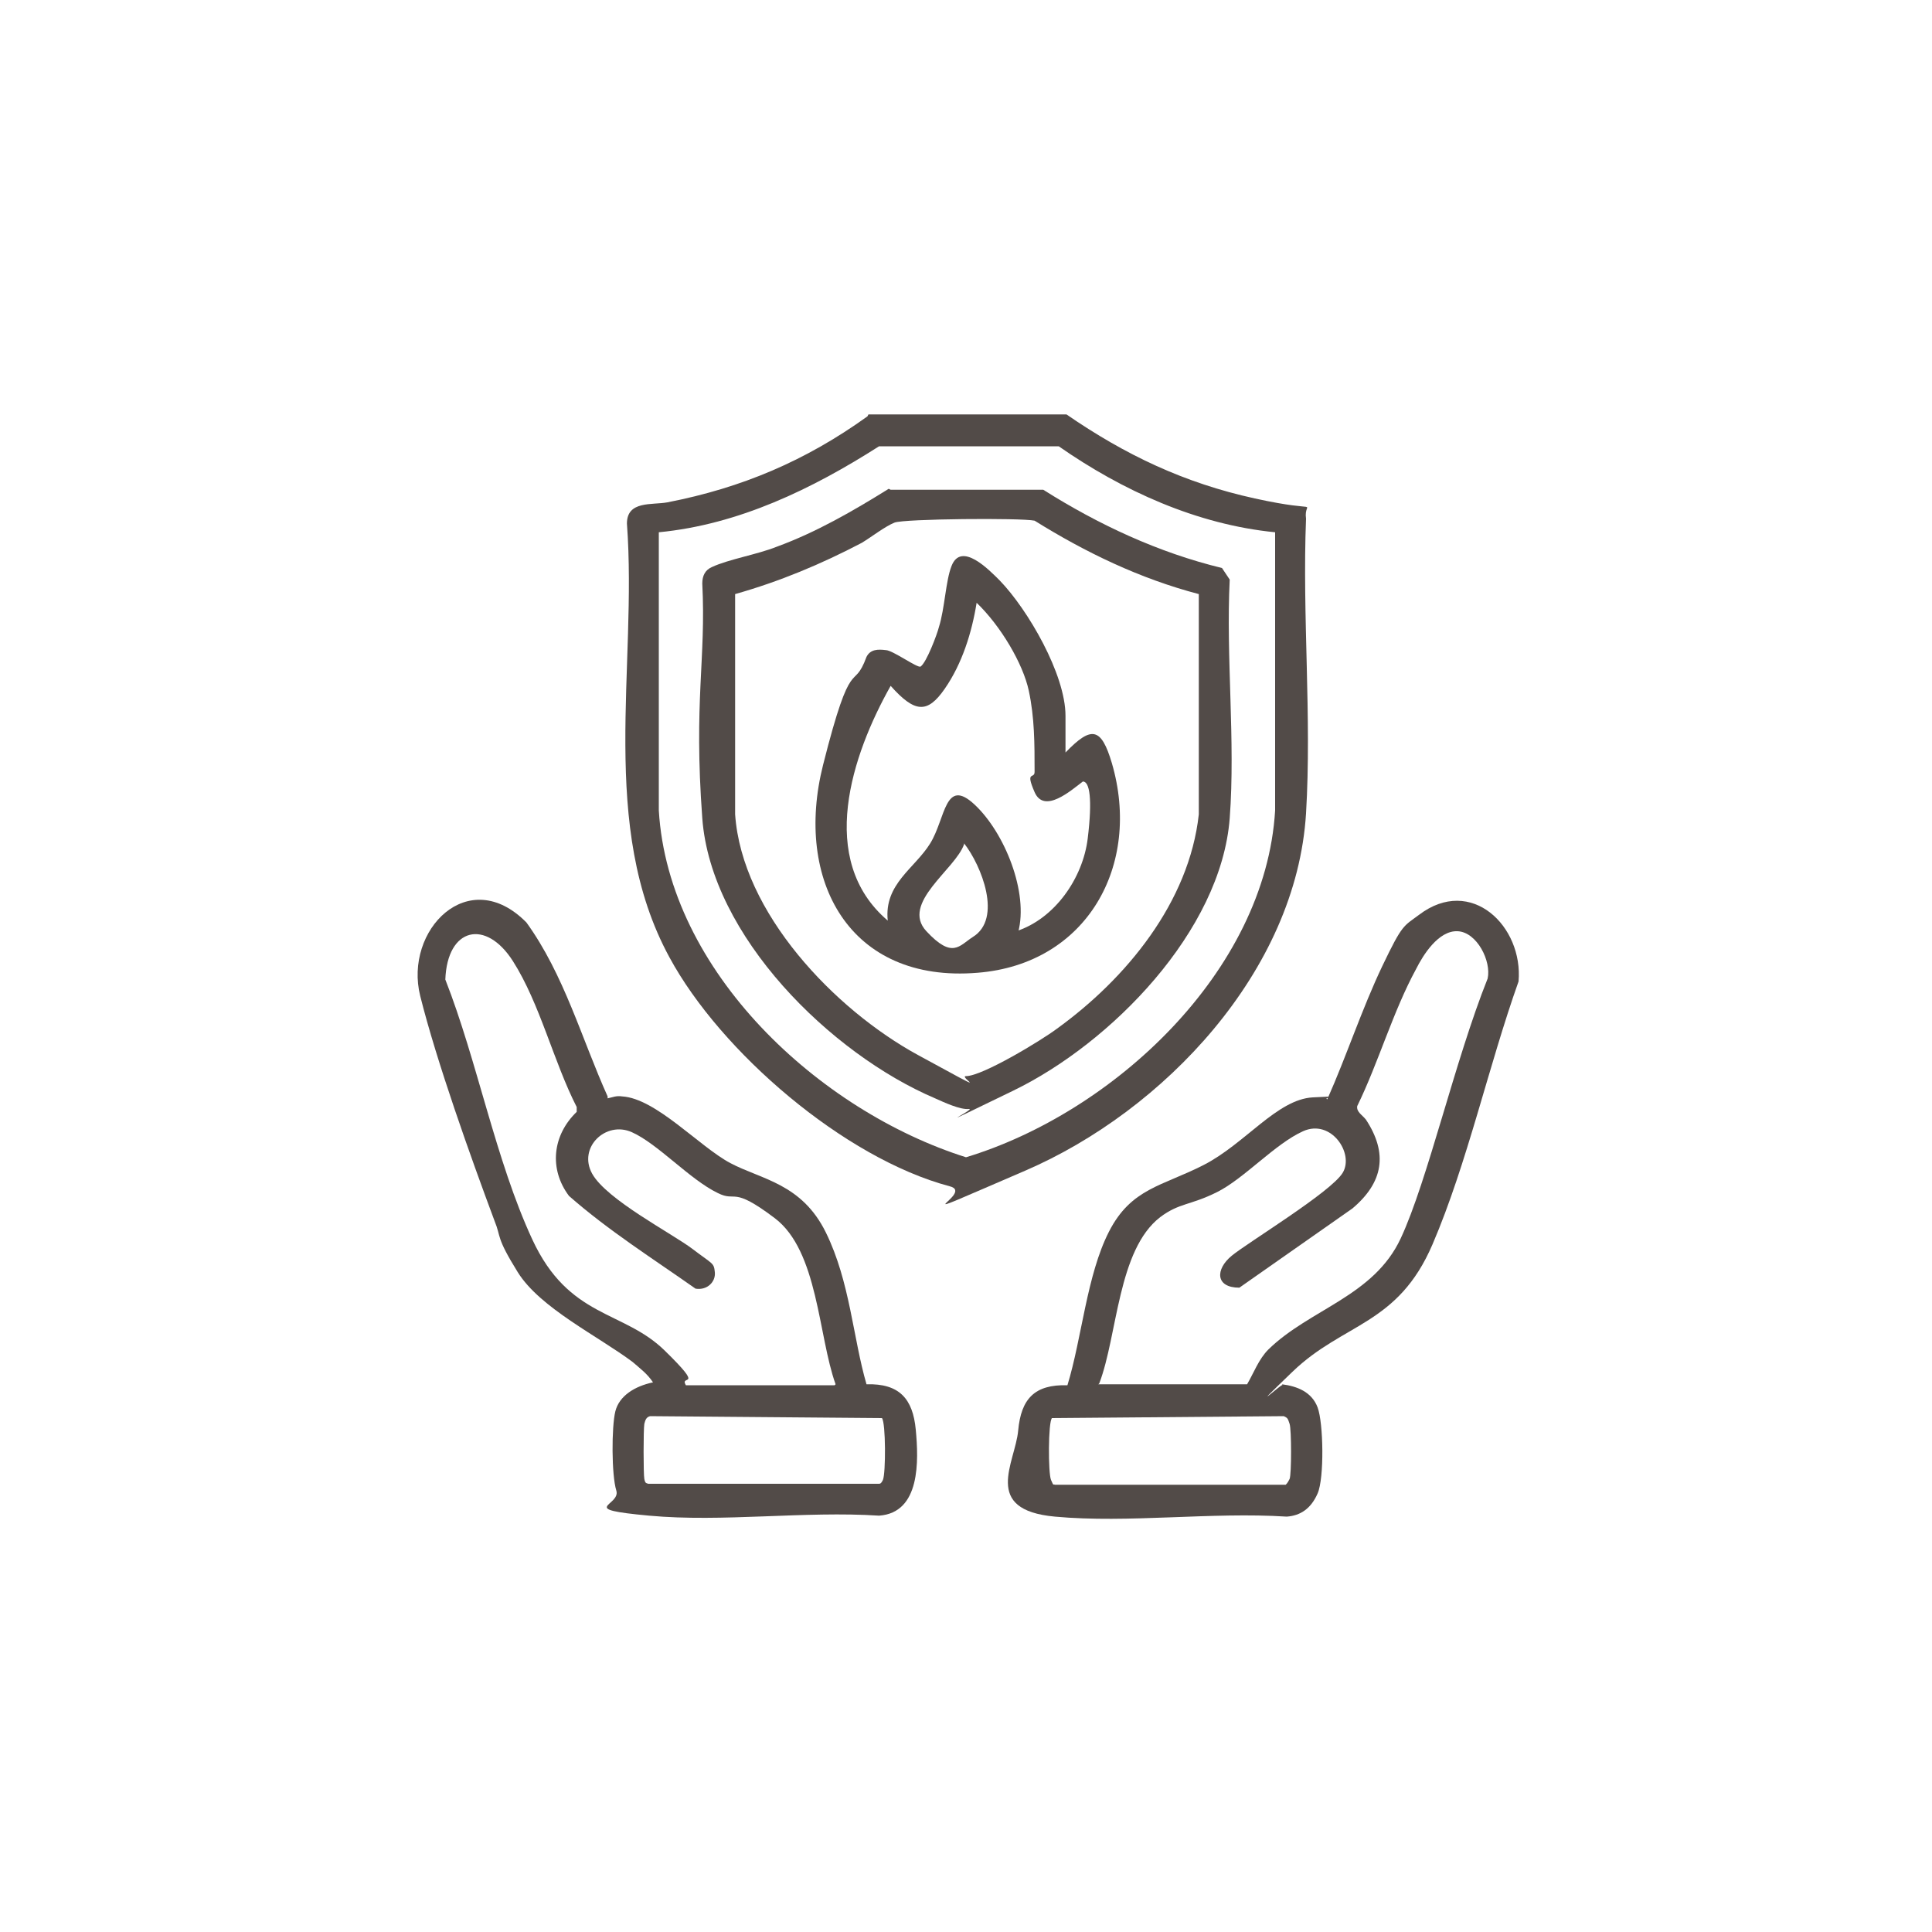 <?xml version="1.0" encoding="UTF-8"?>
<svg id="Livello_1" xmlns="http://www.w3.org/2000/svg" version="1.1" viewBox="0 0 200 200">
  <!-- Generator: Adobe Illustrator 29.4.0, SVG Export Plug-In . SVG Version: 2.1.0 Build 152)  -->
  <defs>
    <style>
      .st0 {
        fill: none;
      }

      .st1 {
        fill: #524b48;
      }
    </style>
  </defs>
  <rect class="st0" width="200" height="200"/>
  <g>
    <g>
      <path class="st1" d="M62.9,113.7c.5-.1.9-.3,1.5-.2,3.5.2,8,5.2,11.2,6.9s7.4,2.1,9.9,7.2,2.8,10.9,4.2,15.7c3.4-.1,4.8,1.5,5.1,4.7s.5,8.6-3.8,8.9c-7.7-.5-16.2.7-23.8,0s-2.9-1-3.4-2.6-.5-6.6-.1-8.2,2-2.6,3.9-3c-.6-.9-1.3-1.4-2.1-2.1-3.6-2.7-9.6-5.6-11.9-9.3s-1.7-3.6-2.4-5.3c-2.5-6.7-6-16.5-7.7-23.3s5-13.7,11-7.6c3.9,5.4,5.7,12,8.4,18ZM86.5,143.3c-1.8-5-1.8-13.8-6.3-17.2s-3.9-1.6-5.9-2.6c-2.9-1.4-6.2-5.1-8.9-6.3s-5.6,1.6-4.1,4.3,8.3,6.2,10.4,7.8,2.2,1.4,2.3,2.4-.8,1.9-2,1.7c-4.4-3.1-9-6-13.1-9.6-2.1-2.8-1.7-6.3.8-8.7v-.5c-2.4-4.7-3.8-10.7-6.6-15.1s-6.8-3.5-7,1.9c3.3,8.4,5.2,18.7,9,26.9s9.4,7.3,13.7,11.5,1.5,2.4,2.2,3.6h15.4ZM91.3,146.8l-24-.2c-.4.1-.5.4-.6.8-.1.6-.1,5.2,0,5.7s.2.4.4.5h23.9c.2,0,.3-.2.4-.4.3-.7.3-5.9-.1-6.4Z"/>
      <path class="st1" d="M132.7,143.3c1.6.2,3.1.8,3.7,2.4s.7,7.3,0,8.9-1.8,2.3-3.2,2.4c-7.8-.5-16.4.7-24,0s-4.1-5.6-3.8-8.9,1.7-4.8,5.1-4.7c1.5-4.9,2-11.4,4.3-15.9s5.5-4.7,9.8-6.9,7.6-6.8,11.3-7,.9,0,1.5.2c2-4.5,3.6-9.4,5.7-13.8s2.2-4.1,3.8-5.3c5.4-4.1,10.8,1.2,10.3,6.9-3.1,8.7-5.3,18.8-8.9,27.2s-9.2,8.1-14.5,13.2-.8.9-1,1.4ZM113.7,143.3h15.4c.7-1.2,1.2-2.6,2.2-3.6,4.3-4.2,10.9-5.5,13.7-11.5s5.6-18.4,9-26.9c.4-1.8-1.1-4.8-3.1-4.9s-3.6,2.5-4.3,3.9c-2.4,4.4-3.9,9.7-6.1,14.2-.1.6.5.9.9,1.4,2.3,3.5,1.8,6.5-1.4,9.2l-11.7,8.2c-2.5,0-2.5-1.9-.8-3.3s10.3-6.6,11.5-8.6-1.2-5.6-4.1-4.3-6.1,4.9-8.9,6.3-3.9,1.1-5.9,2.6c-4.4,3.4-4.4,12.2-6.3,17.2ZM108.9,146.8c-.4.4-.4,5.7-.1,6.4s.2.4.4.5h23.9c.2-.2.3-.4.4-.6.2-.5.2-5.1,0-5.7s-.2-.6-.6-.8l-24,.2Z"/>
    </g>
    <g>
      <path class="st1" d="M89.9,42.9h20.5c6.1,4.2,12.2,7.1,19.5,8.7s5,0,5.3,2.1c-.4,10,.6,20.5,0,30.5-1,16.3-14.7,30.8-29.1,37s-4.9,2.3-7.8,1.6c-10.9-2.9-23.7-13.9-29-23.7-7.4-13.6-3.3-30-4.4-44.9,0-2.4,2.6-1.9,4.2-2.2,7.7-1.5,14.3-4.3,20.7-8.9ZM132,55.1c-8.1-.8-15.8-4.3-22.4-8.9h-18.6c-6.9,4.4-14.5,8.1-22.8,8.9v28.8c1,16.7,16.6,31.1,31.8,35.9,15.2-4.6,31-19.2,32-35.9v-28.8Z"/>
      <path class="st1" d="M92.2,50.7h15.8c5.7,3.6,11.9,6.5,18.5,8.1l.8,1.2c-.4,8,.6,16.7,0,24.7-.9,11.7-12.3,23.3-22.4,28.2s-3.7,1.8-4.6,1.9-2.6-.7-3.5-1.1c-10.8-4.6-23.2-16.8-24.1-29s.4-16.4,0-24.3c0-.8.3-1.4,1-1.7,1.7-.8,4.7-1.3,6.7-2.1,4.1-1.5,7.9-3.7,11.6-6ZM76.1,61.6v22.7c.7,10.2,10.3,20.2,18.9,24.9s4.1,2.2,5,2.2c1.7,0,7.8-3.7,9.4-4.9,7.2-5.2,13.7-13.1,14.7-22.2v-22.8c-6.1-1.6-11.7-4.3-17-7.6-1.4-.3-13.5-.2-14.5.2s-2.4,1.5-3.4,2.1c-4.2,2.2-8.5,4-13.1,5.3Z"/>
      <path class="st1" d="M110.3,77.9c2.7-2.8,3.7-2.6,4.8,1.1,3.1,10.6-2.6,20.8-13.9,21.7-13.3,1.1-19-9.6-16-21.5s3.1-7.4,4.5-11.2c.4-.8,1.2-.8,2-.7.7,0,3.3,1.9,3.6,1.7.6-.4,1.7-3.3,1.9-4.1.6-1.9.7-4.8,1.3-6.3,1-2.6,3.9.4,5,1.5,2.9,3,6.8,9.7,6.8,14v3.8ZM105.2,96.4c4-1.3,6.9-5.5,7.4-9.6s.2-5.9-.5-5.9c-1.2.9-4,3.4-5,1.1s0-1.3,0-2.1c0-2.9,0-5.6-.6-8.4s-2.9-6.7-5.4-9.1c-.5,3.1-1.5,6.3-3.3,8.9s-3.1,2.5-5.6-.3c-4,7.1-7.7,18-.3,24.3-.4-3.8,2.8-5.4,4.4-8s1.5-6.9,4.6-4,5.6,9.1,4.5,13.2ZM99.8,87.4c-.9,2.6-6.6,6.1-3.9,9s3.4,1.5,4.8.6c3.1-1.9.9-7.4-.9-9.7Z"/>
    </g>
  </g>
</svg>